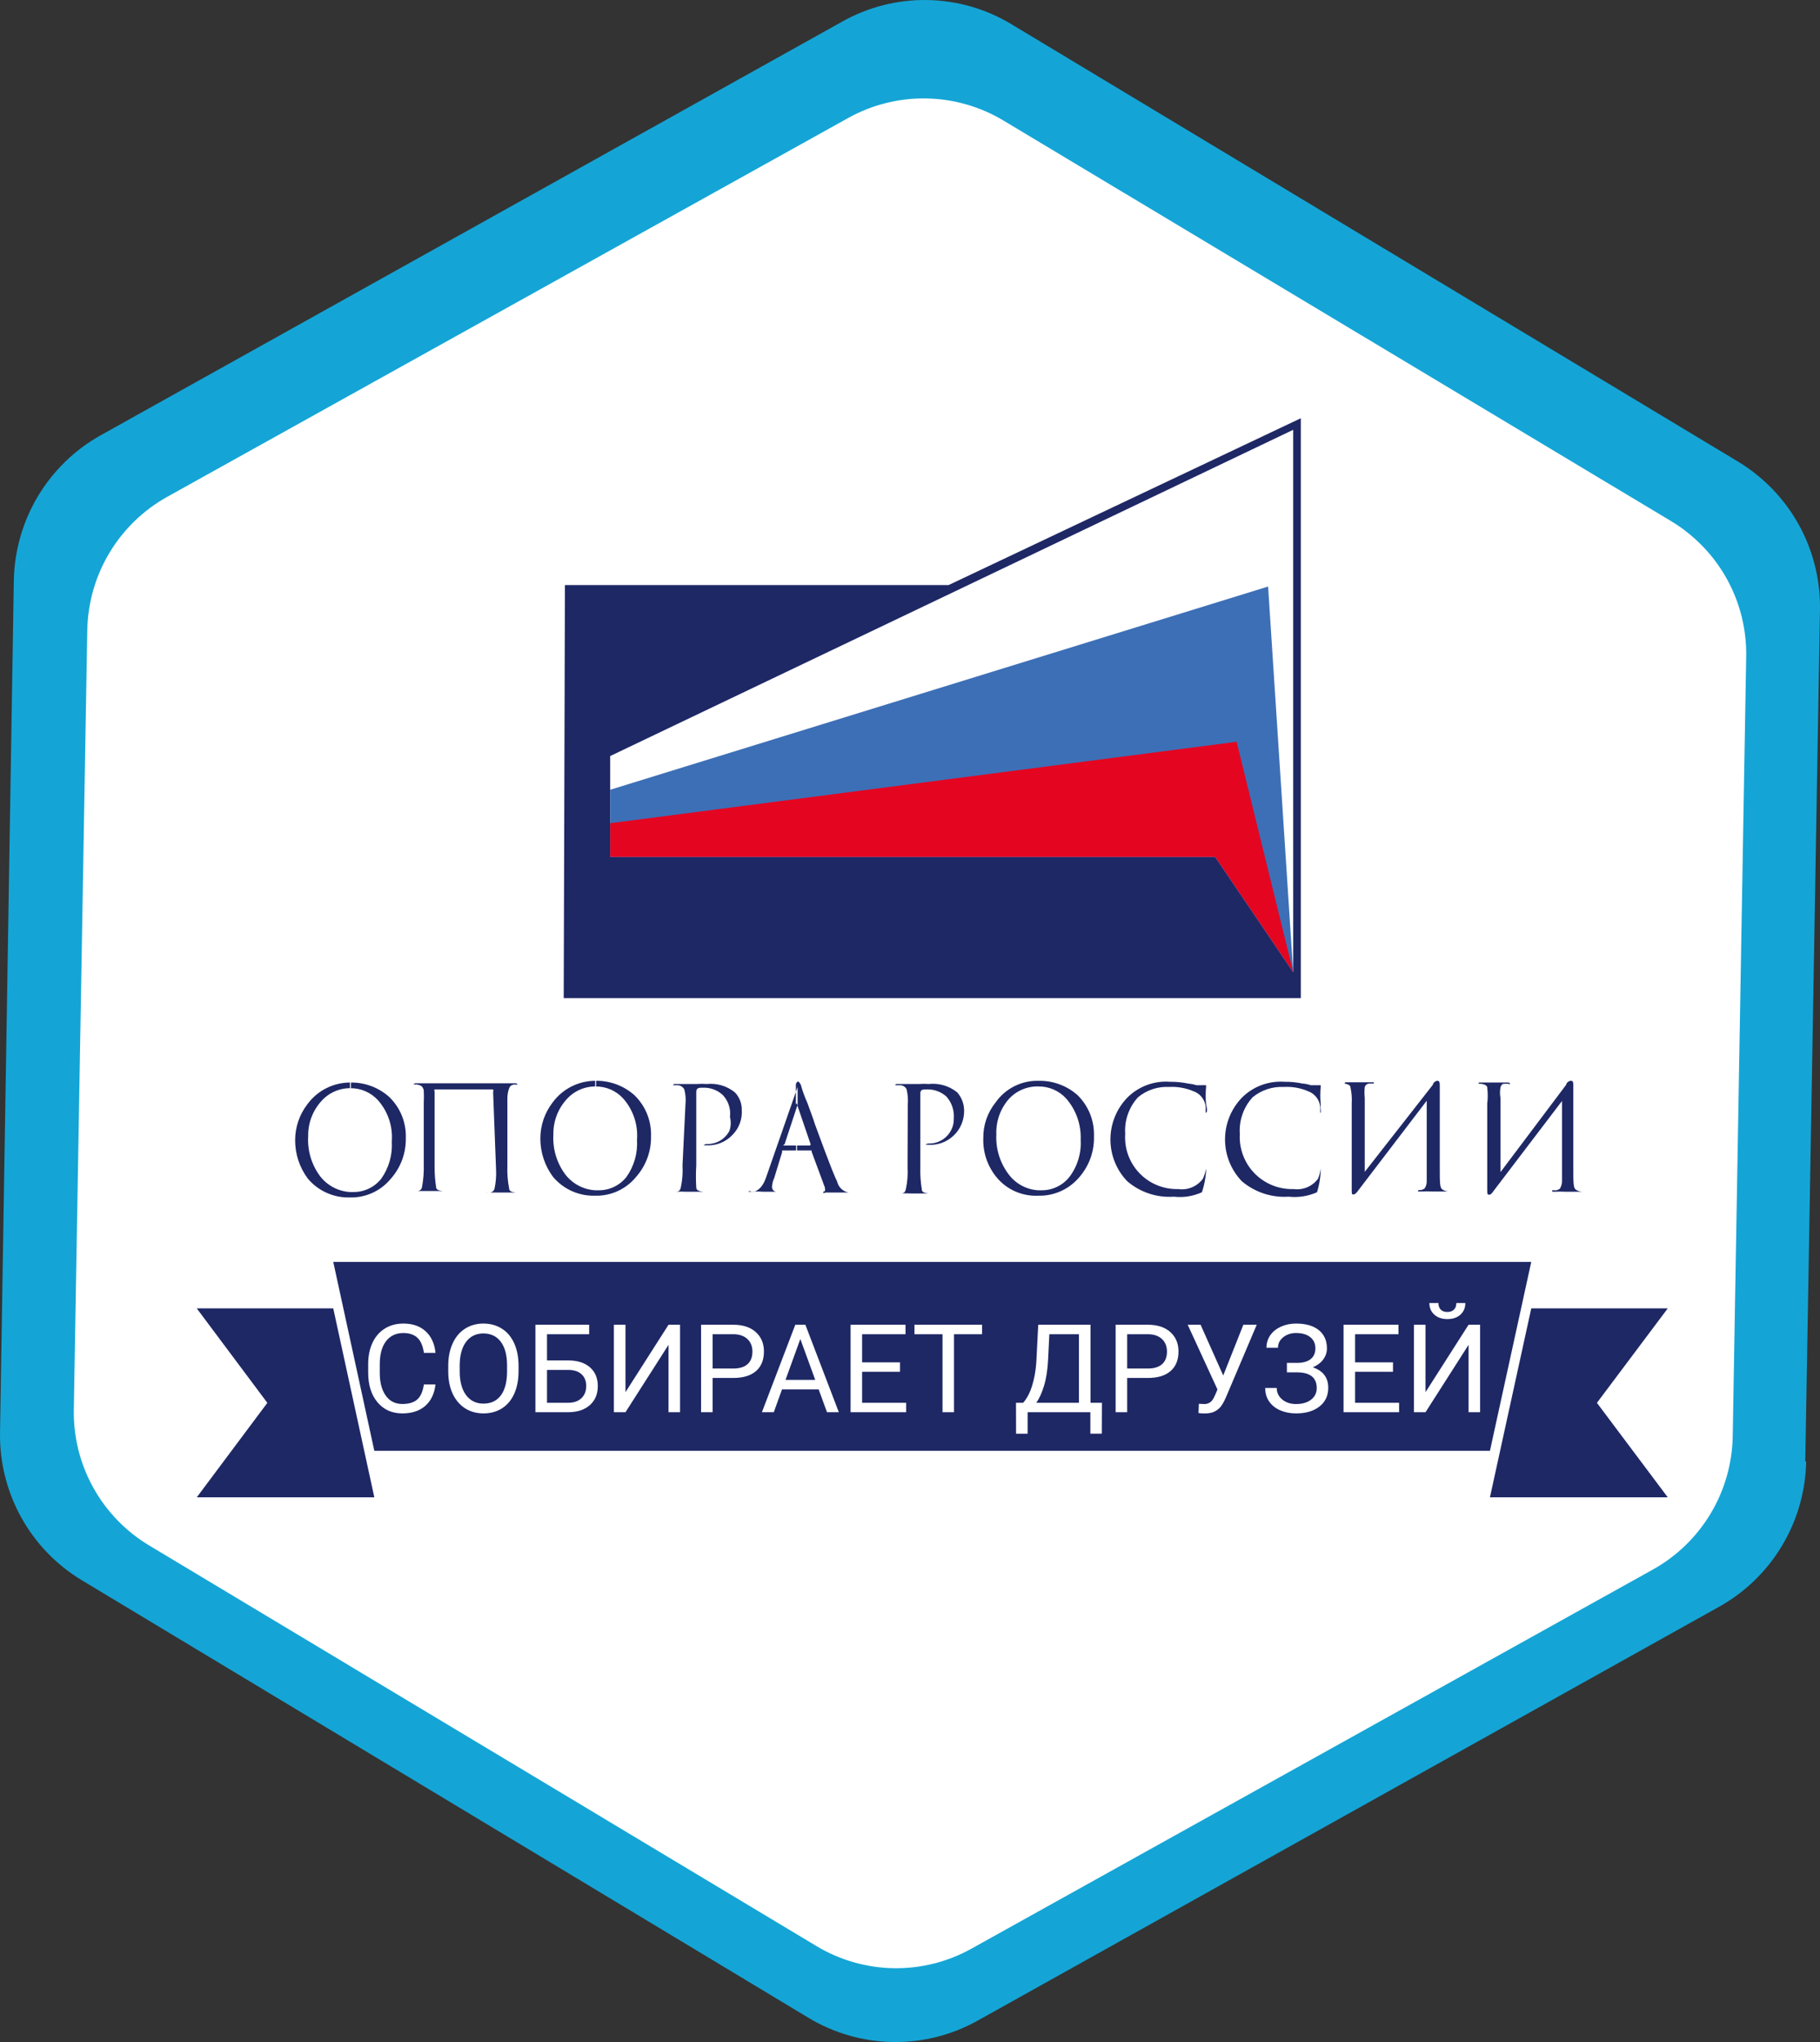 <?xml version="1.0" encoding="UTF-8"?> <svg xmlns="http://www.w3.org/2000/svg" width="74" height="83" viewBox="0 0 74 83" fill="none"><rect x="0" y="0" width="74" height="83" fill="#333333" stroke="none"/> <path d="M73.401 59.407L73.999 24.78C74.016 23.747 73.8 22.723 73.369 21.784C72.937 20.845 72.3 20.016 71.505 19.359C71.244 19.141 70.968 18.943 70.677 18.768L41.1 0.97C40.069 0.353 38.895 0.019 37.694 0.001C36.495 -0.017 35.311 0.282 34.262 0.868L4.087 17.696C3.036 18.284 2.158 19.139 1.539 20.175C0.921 21.21 0.584 22.391 0.562 23.598L0.001 58.224C-0.019 59.429 0.278 60.619 0.861 61.672C1.444 62.726 2.293 63.607 3.323 64.228L32.891 82.026C33.923 82.644 35.098 82.98 36.3 82.999C37.501 83.019 38.687 82.721 39.738 82.137L69.913 65.299C70.962 64.711 71.839 63.858 72.457 62.824C73.076 61.79 73.414 60.612 73.438 59.407" fill="url(#paint0_linear)"></path> <path d="M70.451 58.393L70.999 26.688C71.016 25.741 70.818 24.803 70.422 23.943C70.025 23.083 69.439 22.325 68.709 21.723C68.47 21.523 68.215 21.343 67.948 21.183L40.789 4.893C39.842 4.327 38.763 4.02 37.66 4.001C36.556 3.982 35.468 4.253 34.502 4.787L6.786 20.201C5.823 20.741 5.018 21.523 4.45 22.47C3.882 23.416 3.572 24.495 3.549 25.599L3.001 57.313C2.985 58.416 3.258 59.504 3.793 60.468C4.329 61.432 5.107 62.239 6.052 62.808L33.21 79.108C34.158 79.675 35.237 79.982 36.341 79.999C37.445 80.016 38.534 79.742 39.498 79.205L67.214 63.79C68.177 63.252 68.983 62.47 69.551 61.523C70.119 60.576 70.429 59.497 70.451 58.393Z" fill="url(#paint1_linear)"></path> <path fill-rule="evenodd" clip-rule="evenodd" d="M20.05 44.4C20.061 44.361 20.061 44.319 20.05 44.28C20.05 44.28 19.98 44.28 19.94 44.28H17.78C17.78 44.28 17.69 44.28 17.67 44.28C17.65 44.28 17.67 44.35 17.67 44.4V47.47C17.672 47.728 17.692 47.985 17.73 48.24C17.73 48.35 17.82 48.39 18 48.41H18.08C18.15 48.41 18.24 48.41 18.24 48.41H18.17H17.95H17.03H16.86C16.81 48.41 16.81 48.41 16.81 48.41C16.81 48.41 16.81 48.41 16.88 48.41H16.97C17.017 48.41 17.063 48.393 17.098 48.362C17.133 48.33 17.155 48.287 17.16 48.24C17.216 47.943 17.239 47.642 17.23 47.34V44.82C17.239 44.657 17.239 44.493 17.23 44.33C17.224 44.271 17.2 44.215 17.16 44.17C17.1 44.1 17.01 44.1 16.96 44.08H16.86H16.81C16.81 44.08 16.86 44.03 16.88 44.03H17.07H17.58H20.46H20.96C20.96 44.03 21.03 44.03 21.03 44.08C21.03 44.13 21.03 44.08 20.96 44.08C20.81 44.08 20.74 44.13 20.7 44.24C20.653 44.368 20.63 44.504 20.63 44.64V47.4C20.619 47.702 20.643 48.004 20.7 48.3C20.7 48.41 20.79 48.45 20.96 48.47H21.05C21.11 48.47 21.2 48.47 21.2 48.47C21.2 48.47 21.2 48.47 21.13 48.47H20.87H19.98H19.82C19.811 48.474 19.8 48.477 19.79 48.477C19.78 48.477 19.769 48.474 19.76 48.47C19.76 48.47 19.76 48.47 19.82 48.47H19.93C19.974 48.464 20.015 48.445 20.048 48.414C20.08 48.384 20.102 48.344 20.11 48.3C20.161 48.053 20.182 47.801 20.17 47.55L20.05 44.4Z" fill="#1E2865"></path> <path fill-rule="evenodd" clip-rule="evenodd" d="M24.2 44.16C24.414 44.156 24.626 44.197 24.823 44.282C25.02 44.366 25.196 44.492 25.34 44.65C25.541 44.878 25.694 45.145 25.79 45.433C25.887 45.722 25.924 46.027 25.9 46.33C25.934 46.868 25.782 47.401 25.47 47.84C25.334 48.011 25.16 48.149 24.962 48.243C24.765 48.336 24.549 48.383 24.33 48.38H24.2V48.6C24.516 48.608 24.83 48.544 25.118 48.412C25.405 48.28 25.659 48.085 25.86 47.84C26.265 47.383 26.483 46.791 26.47 46.18C26.48 45.87 26.425 45.56 26.308 45.273C26.191 44.985 26.014 44.725 25.79 44.51C25.352 44.123 24.784 43.915 24.2 43.93V44.16ZM22.5 46.11C22.465 46.69 22.635 47.263 22.98 47.73C23.125 47.92 23.308 48.076 23.519 48.188C23.729 48.3 23.962 48.366 24.2 48.38V48.6C23.876 48.61 23.554 48.547 23.258 48.416C22.962 48.284 22.699 48.087 22.49 47.84C22.15 47.387 21.968 46.836 21.97 46.27C21.971 45.742 22.147 45.228 22.47 44.81C22.673 44.532 22.94 44.308 23.248 44.155C23.556 44.002 23.896 43.925 24.24 43.93V44.16C24.014 44.155 23.79 44.199 23.583 44.288C23.375 44.378 23.19 44.512 23.04 44.68C22.684 45.07 22.491 45.582 22.5 46.11Z" fill="#1E2865"></path> <path fill-rule="evenodd" clip-rule="evenodd" d="M14.23 44.231C14.444 44.226 14.656 44.268 14.853 44.352C15.05 44.437 15.226 44.562 15.37 44.721C15.571 44.949 15.724 45.215 15.821 45.504C15.917 45.792 15.954 46.097 15.93 46.401C15.964 46.938 15.812 47.472 15.5 47.911C15.364 48.082 15.19 48.22 14.993 48.313C14.795 48.407 14.579 48.454 14.36 48.451H14.23V48.671C14.546 48.679 14.86 48.614 15.148 48.483C15.436 48.351 15.689 48.155 15.89 47.911C16.296 47.454 16.513 46.861 16.5 46.251C16.51 45.94 16.455 45.631 16.338 45.343C16.221 45.056 16.044 44.796 15.82 44.581C15.383 44.193 14.814 43.986 14.23 44.001V44.231ZM12.53 46.181C12.495 46.76 12.665 47.334 13.01 47.801C13.155 47.99 13.339 48.147 13.549 48.259C13.76 48.371 13.992 48.436 14.23 48.451V48.671C13.906 48.681 13.584 48.618 13.288 48.486C12.992 48.355 12.729 48.158 12.52 47.911C12.18 47.458 11.998 46.907 12 46.341C12.001 45.812 12.177 45.299 12.5 44.881C12.703 44.603 12.97 44.378 13.278 44.225C13.586 44.072 13.926 43.995 14.27 44.001V44.231C14.044 44.225 13.82 44.269 13.613 44.359C13.406 44.449 13.22 44.582 13.07 44.751C12.714 45.141 12.521 45.653 12.53 46.181Z" fill="#1E2865"></path> <path fill-rule="evenodd" clip-rule="evenodd" d="M27.87 44.9C27.894 44.689 27.877 44.475 27.82 44.27C27.794 44.227 27.759 44.191 27.718 44.163C27.676 44.136 27.629 44.117 27.58 44.11H27.5C27.45 44.11 27.37 44.11 27.37 44.11C27.37 44.11 27.37 44.06 27.43 44.06C27.7 44.06 27.85 44.06 28.02 44.06H28.33C28.466 44.05 28.604 44.05 28.74 44.06C29.15 44.018 29.56 44.141 29.88 44.4C29.972 44.495 30.044 44.608 30.092 44.732C30.14 44.855 30.163 44.987 30.16 45.12C30.172 45.303 30.145 45.487 30.081 45.659C30.018 45.832 29.918 45.989 29.79 46.12C29.652 46.269 29.483 46.385 29.294 46.459C29.105 46.534 28.902 46.565 28.7 46.55H28.61C28.61 46.55 28.67 46.5 28.7 46.5H28.76C28.945 46.502 29.128 46.453 29.287 46.358C29.445 46.262 29.575 46.125 29.66 45.96C29.72 45.779 29.727 45.585 29.68 45.4C29.701 45.237 29.685 45.072 29.633 44.916C29.581 44.76 29.495 44.618 29.38 44.5C29.177 44.316 28.914 44.213 28.64 44.21H28.57C28.44 44.21 28.31 44.21 28.31 44.37V47.37C28.291 47.67 28.291 47.97 28.31 48.27C28.31 48.38 28.42 48.42 28.6 48.44H28.77C28.77 48.44 28.58 48.44 28.49 48.44H27.9C27.764 48.432 27.627 48.432 27.49 48.44H27.38C27.33 48.44 27.33 48.44 27.33 48.44C27.33 48.44 27.33 48.44 27.38 48.44H27.44C27.55 48.44 27.64 48.44 27.68 48.27C27.745 47.975 27.769 47.672 27.75 47.37L27.87 44.9Z" fill="#1E2865"></path> <path fill-rule="evenodd" clip-rule="evenodd" d="M32.41 44.85C32.41 44.85 32.41 44.85 32.41 44.9L32.96 46.51C32.96 46.51 32.96 46.56 32.91 46.56H32.37V46.76H33V46.81L33.54 48.27C33.55 48.319 33.55 48.37 33.54 48.42C33.54 48.42 33.47 48.42 33.47 48.47C33.47 48.52 33.54 48.47 33.58 48.47H33.98H34.52C34.57 48.47 34.67 48.47 34.67 48.47H34.5C34.389 48.45 34.286 48.397 34.204 48.319C34.122 48.24 34.065 48.14 34.04 48.03C33.95 47.85 33.8 47.51 33.14 45.71C33.04 45.4 32.93 45.11 32.82 44.81C32.725 44.599 32.645 44.382 32.58 44.16C32.58 44.1 32.49 43.96 32.45 43.96C32.41 43.96 32.38 44.01 32.36 44.07V44.88L32.41 44.85ZM31.86 46.56H32.41V46.76H31.8C31.8 46.76 31.8 46.76 31.8 46.83L31.48 47.88C31.426 47.993 31.395 48.115 31.39 48.24C31.389 48.267 31.393 48.293 31.402 48.318C31.412 48.343 31.426 48.366 31.445 48.385C31.464 48.404 31.487 48.418 31.512 48.428C31.537 48.437 31.563 48.441 31.59 48.44H31.65C31.65 48.44 31.59 48.44 31.57 48.44H31.33H31.04C30.86 48.426 30.68 48.426 30.5 48.44H30.44C30.44 48.37 30.53 48.44 30.61 48.44C30.69 48.44 30.96 48.38 31.14 47.88L32.43 44.18C32.43 44.18 32.43 44.09 32.43 44.04V44.85V44.9L31.9 46.51C31.9 46.51 31.82 46.56 31.86 46.56Z" fill="#1E2865"></path> <path fill-rule="evenodd" clip-rule="evenodd" d="M36.91 44.9C36.927 44.689 36.91 44.476 36.86 44.27C36.837 44.225 36.802 44.187 36.76 44.159C36.718 44.131 36.67 44.114 36.62 44.11H36.56C36.49 44.11 36.4 44.11 36.4 44.11C36.4 44.11 36.4 44.06 36.47 44.06C36.74 44.06 36.87 44.06 37.04 44.06H37.37C37.5 44.05 37.63 44.05 37.76 44.06C38.176 44.015 38.594 44.137 38.92 44.4C39.095 44.6 39.194 44.855 39.2 45.12C39.206 45.311 39.172 45.501 39.1 45.678C39.028 45.856 38.92 46.016 38.782 46.148C38.645 46.281 38.481 46.384 38.301 46.45C38.122 46.515 37.931 46.543 37.74 46.53H37.63C37.63 46.53 37.69 46.48 37.74 46.48H37.8C37.98 46.477 38.156 46.425 38.309 46.33C38.462 46.235 38.587 46.1 38.67 45.94C38.748 45.796 38.786 45.634 38.78 45.47C38.794 45.307 38.774 45.144 38.723 44.989C38.671 44.834 38.589 44.692 38.48 44.57C38.276 44.387 38.014 44.284 37.74 44.28H37.68C37.53 44.28 37.42 44.28 37.42 44.44V47.44C37.411 47.741 37.431 48.043 37.48 48.34C37.48 48.45 37.57 48.49 37.74 48.51H37.94C37.94 48.51 37.75 48.51 37.64 48.51H37.07C36.923 48.502 36.776 48.502 36.63 48.51H36.55H36.48C36.48 48.51 36.48 48.51 36.53 48.51H36.59C36.7 48.51 36.79 48.51 36.83 48.34C36.895 48.045 36.919 47.742 36.9 47.44L36.91 44.9Z" fill="#1E2865"></path> <path fill-rule="evenodd" clip-rule="evenodd" d="M42.21 44.16C42.424 44.156 42.636 44.197 42.833 44.282C43.029 44.366 43.206 44.492 43.35 44.65C43.754 45.114 43.965 45.715 43.94 46.33C43.972 46.872 43.809 47.408 43.48 47.84C43.344 48.011 43.17 48.149 42.972 48.242C42.775 48.336 42.558 48.383 42.34 48.38H42.21V48.6C42.529 48.609 42.846 48.545 43.137 48.413C43.428 48.282 43.685 48.086 43.89 47.84C44.288 47.38 44.499 46.788 44.48 46.18C44.49 45.87 44.436 45.562 44.321 45.274C44.205 44.987 44.031 44.727 43.81 44.51C43.374 44.126 42.81 43.919 42.23 43.93V44.16H42.21ZM40.51 46.11C40.481 46.692 40.658 47.265 41.01 47.73C41.15 47.919 41.331 48.075 41.538 48.188C41.745 48.3 41.974 48.365 42.21 48.38V48.6C41.887 48.615 41.565 48.554 41.269 48.422C40.974 48.29 40.714 48.091 40.51 47.84C40.15 47.397 39.962 46.84 39.98 46.27C39.971 45.74 40.148 45.223 40.48 44.81C40.676 44.53 40.939 44.303 41.244 44.15C41.549 43.996 41.888 43.921 42.23 43.93V44.16C42.001 44.152 41.773 44.195 41.562 44.285C41.351 44.375 41.163 44.51 41.01 44.68C40.668 45.076 40.49 45.587 40.51 46.11Z" fill="#1E2865"></path> <path fill-rule="evenodd" clip-rule="evenodd" d="M49.02 45.23C49.02 45.23 49.02 45.17 49.02 45.12C49.034 44.958 48.995 44.796 48.908 44.659C48.822 44.522 48.692 44.416 48.54 44.36C48.225 44.224 47.883 44.162 47.54 44.18C47.079 44.154 46.625 44.304 46.27 44.6C46.087 44.8 45.946 45.035 45.857 45.292C45.767 45.548 45.731 45.819 45.75 46.09C45.73 46.383 45.772 46.676 45.872 46.951C45.973 47.227 46.13 47.478 46.333 47.689C46.537 47.9 46.782 48.066 47.054 48.176C47.325 48.287 47.617 48.339 47.91 48.33C48.099 48.357 48.292 48.332 48.468 48.258C48.644 48.184 48.796 48.064 48.91 47.91C48.969 47.779 49.012 47.641 49.04 47.5C49.04 47.5 49.04 47.56 49.04 47.59C49.021 47.886 48.964 48.179 48.87 48.46C48.513 48.622 48.119 48.685 47.73 48.64C47.038 48.689 46.355 48.462 45.83 48.01C45.393 47.554 45.149 46.947 45.149 46.315C45.149 45.683 45.393 45.076 45.83 44.62C46.057 44.391 46.331 44.214 46.633 44.102C46.935 43.99 47.258 43.945 47.58 43.97C47.822 43.968 48.063 43.991 48.3 44.04C48.419 44.052 48.536 44.075 48.65 44.11H48.82C48.893 44.106 48.967 44.106 49.04 44.11C49.04 44.11 49.04 44.11 49.04 44.16C49.016 44.406 49.016 44.654 49.04 44.9C49.09 45.08 49.09 45.23 49.02 45.23Z" fill="#1E2865"></path> <path fill-rule="evenodd" clip-rule="evenodd" d="M53.68 45.23C53.68 45.23 53.68 45.17 53.68 45.12C53.693 44.959 53.653 44.797 53.566 44.66C53.48 44.523 53.351 44.418 53.2 44.36C52.886 44.222 52.543 44.16 52.2 44.18C51.739 44.156 51.286 44.306 50.93 44.6C50.747 44.8 50.606 45.035 50.517 45.292C50.428 45.548 50.391 45.819 50.41 46.09C50.393 46.383 50.438 46.677 50.541 46.953C50.643 47.228 50.802 47.479 51.007 47.69C51.212 47.9 51.459 48.066 51.731 48.176C52.004 48.286 52.296 48.339 52.59 48.33C52.779 48.356 52.972 48.331 53.148 48.258C53.324 48.184 53.477 48.064 53.59 47.91C53.644 47.779 53.681 47.641 53.7 47.5C53.7 47.5 53.7 47.56 53.7 47.59C53.687 47.885 53.637 48.178 53.55 48.46C53.186 48.621 52.786 48.683 52.39 48.64C51.699 48.685 51.017 48.459 50.49 48.01C50.053 47.554 49.809 46.947 49.809 46.315C49.809 45.683 50.053 45.076 50.49 44.62C50.716 44.393 50.989 44.217 51.289 44.105C51.59 43.993 51.91 43.947 52.23 43.97C52.472 43.967 52.713 43.99 52.95 44.04C53.069 44.049 53.187 44.072 53.3 44.11H53.48C53.63 44.11 53.67 44.11 53.7 44.11V44.16C53.676 44.406 53.676 44.654 53.7 44.9C53.68 45.08 53.74 45.23 53.68 45.23Z" fill="#1E2865"></path> <path fill-rule="evenodd" clip-rule="evenodd" d="M58.26 44.09C58.26 44.02 58.37 43.93 58.43 43.93C58.49 43.93 58.54 43.93 58.54 44.11V47.4C58.54 48.1 58.54 48.28 58.65 48.35C58.76 48.42 58.8 48.41 58.87 48.43H58.93C59.02 48.43 59.09 48.43 59.09 48.43C59.09 48.43 59.09 48.43 59.02 48.43H58.39H58.26C58.1 48.421 57.94 48.421 57.78 48.43H57.68C57.68 48.43 57.62 48.43 57.68 48.37C57.74 48.31 57.68 48.37 57.68 48.37H57.79C57.835 48.354 57.878 48.334 57.92 48.31C57.98 48.225 58.011 48.124 58.01 48.02C58.01 47.84 58.01 47.52 58.01 47.34V44.74L55.2 48.42C55.2 48.42 55.11 48.55 55.04 48.55C54.97 48.55 54.96 48.55 54.96 48.37V44.85C54.973 44.632 54.957 44.413 54.91 44.2C54.91 44.11 54.8 44.06 54.65 44.04H54.68C54.68 43.99 54.68 43.99 54.75 43.99H55.27H55.38H55.86V44.04C55.86 44.04 55.86 44.04 55.75 44.04H55.69C55.646 44.04 55.603 44.053 55.568 44.078C55.532 44.103 55.505 44.139 55.49 44.18C55.474 44.33 55.474 44.48 55.49 44.63V47.63L58.26 44.09Z" fill="#1E2865"></path> <path fill-rule="evenodd" clip-rule="evenodd" d="M63.68 44.09C63.68 44.02 63.79 43.93 63.86 43.93C63.93 43.93 63.97 43.93 63.97 44.11V47.41C63.97 48.11 63.97 48.29 64.08 48.36C64.19 48.43 64.25 48.42 64.32 48.44H64.38C64.45 48.44 64.53 48.44 64.53 48.44C64.53 48.44 64.53 48.44 64.47 48.44H63.81H63.68C63.514 48.431 63.347 48.431 63.18 48.44C63.11 48.44 63.11 48.44 63.11 48.38C63.118 48.377 63.127 48.375 63.135 48.375C63.144 48.375 63.152 48.377 63.16 48.38H63.29C63.335 48.364 63.379 48.344 63.42 48.32C63.475 48.233 63.506 48.133 63.51 48.03C63.51 47.85 63.51 47.53 63.51 47.35V44.75L60.71 48.43C60.71 48.43 60.63 48.56 60.56 48.56C60.49 48.56 60.47 48.56 60.47 48.38V44.86C60.497 44.644 60.497 44.426 60.47 44.21C60.47 44.12 60.36 44.07 60.21 44.05H60.12C60.12 44 60.12 44 60.18 44H60.73H60.82H61.32C61.32 44 61.39 44 61.39 44.05C61.39 44.1 61.39 44.05 61.28 44.05H61.19C61.12 44.05 61.06 44.05 61.01 44.19C60.982 44.339 60.982 44.491 61.01 44.64V47.64L63.68 44.09Z" fill="#1E2865"></path> <path fill-rule="evenodd" clip-rule="evenodd" d="M24.81 30.73L52.58 17.47V39.51L49.41 34.83H24.81V30.73Z" fill="#1E2865"></path> <path fill-rule="evenodd" clip-rule="evenodd" d="M52.89 17L38.57 23.78H22.97L22.92 40.57H52.89V17Z" fill="#1E2865"></path> <path fill-rule="evenodd" clip-rule="evenodd" d="M24.81 30.73L52.58 17.47V39.51L49.41 34.83H24.81V30.73Z" fill="white"></path> <path fill-rule="evenodd" clip-rule="evenodd" d="M24.81 32.1L51.56 23.84L52.58 39.51L49.41 34.83H24.81V32.1Z" fill="#3D6FB6"></path> <path fill-rule="evenodd" clip-rule="evenodd" d="M24.81 33.46L50.28 30.15L52.58 39.51L49.41 34.83H24.81V33.46Z" fill="#E40521"></path> <path fill-rule="evenodd" clip-rule="evenodd" d="M8 53.18L10.87 57.02L8 60.86H15.22L13.55 53.18H8Z" fill="#1E2865"></path> <path fill-rule="evenodd" clip-rule="evenodd" d="M67.81 53.18L64.93 57.02L67.81 60.86H60.58L62.26 53.18H67.81Z" fill="#1E2865"></path> <path fill-rule="evenodd" clip-rule="evenodd" d="M13.55 51.29H62.26L60.58 58.97H15.22L13.55 51.29Z" fill="#1E2865"></path> <path d="M17.707 56.272C17.663 56.648 17.524 56.939 17.29 57.144C17.057 57.347 16.747 57.449 16.359 57.449C15.94 57.449 15.602 57.298 15.349 56.997C15.096 56.696 14.97 56.293 14.97 55.789V55.447C14.97 55.117 15.029 54.826 15.146 54.575C15.265 54.325 15.432 54.133 15.649 53.999C15.865 53.864 16.116 53.797 16.401 53.797C16.779 53.797 17.081 53.902 17.309 54.114C17.537 54.324 17.67 54.615 17.707 54.988H17.236C17.195 54.705 17.106 54.5 16.97 54.373C16.835 54.246 16.645 54.182 16.401 54.182C16.101 54.182 15.866 54.293 15.695 54.514C15.526 54.736 15.441 55.051 15.441 55.459V55.803C15.441 56.189 15.522 56.496 15.683 56.724C15.844 56.952 16.07 57.066 16.359 57.066C16.62 57.066 16.819 57.007 16.957 56.89C17.098 56.771 17.19 56.565 17.236 56.272H17.707ZM21.084 55.737C21.084 56.086 21.025 56.39 20.908 56.651C20.791 56.909 20.625 57.107 20.41 57.244C20.195 57.38 19.944 57.449 19.658 57.449C19.378 57.449 19.13 57.38 18.913 57.244C18.697 57.105 18.528 56.909 18.408 56.655C18.289 56.4 18.228 56.105 18.225 55.769V55.513C18.225 55.171 18.284 54.869 18.403 54.607C18.522 54.345 18.689 54.145 18.906 54.007C19.124 53.867 19.373 53.797 19.653 53.797C19.938 53.797 20.188 53.866 20.405 54.004C20.623 54.141 20.791 54.34 20.908 54.602C21.025 54.863 21.084 55.166 21.084 55.513V55.737ZM20.617 55.508C20.617 55.086 20.533 54.763 20.363 54.539C20.194 54.312 19.957 54.199 19.653 54.199C19.357 54.199 19.123 54.312 18.952 54.539C18.783 54.763 18.696 55.076 18.691 55.476V55.737C18.691 56.146 18.776 56.467 18.947 56.702C19.12 56.934 19.357 57.051 19.658 57.051C19.96 57.051 20.195 56.941 20.361 56.721C20.527 56.5 20.612 56.183 20.617 55.772V55.508ZM23.955 54.231H22.241V55.295H23.125C23.496 55.3 23.785 55.396 23.994 55.581C24.202 55.767 24.306 56.019 24.306 56.338C24.306 56.659 24.201 56.914 23.991 57.105C23.781 57.295 23.495 57.394 23.132 57.4H21.77V53.845H23.955V54.231ZM22.241 55.681V57.017H23.098C23.33 57.017 23.511 56.955 23.64 56.831C23.77 56.708 23.835 56.541 23.835 56.333C23.835 56.133 23.772 55.975 23.647 55.859C23.523 55.744 23.347 55.684 23.117 55.681H22.241ZM27.182 53.845H27.651V57.4H27.182V54.661L25.432 57.4H24.96V53.845H25.432V56.585L27.182 53.845ZM28.974 56.008V57.4H28.505V53.845H29.816C30.205 53.845 30.51 53.945 30.73 54.143C30.951 54.342 31.061 54.605 31.061 54.932C31.061 55.277 30.953 55.543 30.737 55.73C30.522 55.916 30.213 56.008 29.811 56.008H28.974ZM28.974 55.625H29.816C30.067 55.625 30.259 55.566 30.393 55.449C30.526 55.331 30.593 55.16 30.593 54.937C30.593 54.725 30.526 54.556 30.393 54.429C30.259 54.302 30.076 54.236 29.843 54.231H28.974V55.625ZM33.286 56.472H31.796L31.462 57.4H30.979L32.336 53.845H32.746L34.106 57.4H33.625L33.286 56.472ZM31.938 56.087H33.147L32.541 54.424L31.938 56.087ZM36.594 55.757H35.053V57.017H36.843V57.4H34.584V53.845H36.818V54.231H35.053V55.374H36.594V55.757ZM39.931 54.231H38.789V57.4H38.322V54.231H37.182V53.845H39.931V54.231ZM44.799 58.272H44.333V57.4H41.782V58.274H41.313L41.31 57.017H41.601C41.754 56.844 41.875 56.613 41.965 56.323C42.056 56.032 42.113 55.713 42.136 55.366L42.214 53.845H44.34V57.017H44.804L44.799 58.272ZM42.136 57.017H43.869V54.231H42.666L42.614 55.276C42.593 55.684 42.539 56.033 42.451 56.321C42.364 56.609 42.259 56.841 42.136 57.017ZM45.83 56.008V57.4H45.361V53.845H46.672C47.061 53.845 47.365 53.945 47.585 54.143C47.806 54.342 47.917 54.605 47.917 54.932C47.917 55.277 47.809 55.543 47.592 55.73C47.377 55.916 47.069 56.008 46.667 56.008H45.83ZM45.83 55.625H46.672C46.922 55.625 47.115 55.566 47.248 55.449C47.382 55.331 47.448 55.16 47.448 54.937C47.448 54.725 47.382 54.556 47.248 54.429C47.115 54.302 46.931 54.236 46.699 54.231H45.83V55.625ZM49.736 55.908L50.554 53.845H51.098L49.841 56.807C49.756 56.996 49.677 57.13 49.604 57.21C49.531 57.288 49.444 57.348 49.345 57.39C49.248 57.431 49.125 57.451 48.977 57.451C48.848 57.451 48.766 57.444 48.73 57.429L48.745 57.058L48.967 57.068C49.138 57.068 49.265 56.986 49.348 56.821L49.409 56.694L49.502 56.477L48.291 53.845H48.815L49.736 55.908ZM53.483 54.8C53.483 54.611 53.414 54.461 53.276 54.351C53.139 54.238 52.946 54.182 52.697 54.182C52.489 54.182 52.314 54.24 52.172 54.356C52.032 54.469 51.962 54.611 51.962 54.78H51.494C51.494 54.592 51.545 54.422 51.648 54.273C51.752 54.123 51.897 54.007 52.082 53.923C52.268 53.839 52.473 53.797 52.697 53.797C53.094 53.797 53.403 53.886 53.623 54.065C53.842 54.242 53.952 54.49 53.952 54.807C53.952 54.972 53.902 55.121 53.801 55.257C53.7 55.392 53.559 55.498 53.378 55.576C53.797 55.716 54.006 55.994 54.006 56.409C54.006 56.728 53.887 56.981 53.649 57.168C53.412 57.355 53.094 57.449 52.697 57.449C52.461 57.449 52.246 57.407 52.053 57.324C51.861 57.24 51.711 57.12 51.603 56.965C51.496 56.811 51.442 56.627 51.442 56.414H51.911C51.911 56.601 51.985 56.757 52.133 56.882C52.281 57.006 52.469 57.068 52.697 57.068C52.953 57.068 53.156 57.009 53.308 56.89C53.461 56.771 53.537 56.614 53.537 56.419C53.537 56.002 53.279 55.789 52.763 55.781H52.324V55.396H52.761C52.998 55.391 53.178 55.337 53.3 55.234C53.422 55.132 53.483 54.987 53.483 54.8ZM56.638 55.757H55.097V57.017H56.887V57.4H54.628V53.845H56.862V54.231H55.097V55.374H56.638V55.757ZM59.711 53.845H60.18V57.4H59.711V54.661L57.961 57.4H57.49V53.845H57.961V56.585L59.711 53.845ZM59.58 52.962C59.58 53.158 59.512 53.317 59.377 53.438C59.243 53.556 59.068 53.616 58.85 53.616C58.632 53.616 58.455 53.556 58.32 53.435C58.185 53.315 58.117 53.157 58.117 52.962H58.486C58.486 53.075 58.517 53.165 58.579 53.23C58.641 53.294 58.731 53.325 58.85 53.325C58.964 53.325 59.052 53.294 59.116 53.23C59.181 53.167 59.213 53.077 59.213 52.962H59.58Z" fill="white"></path> <defs> <linearGradient id="paint0_linear" x1="8655.04" y1="27844" x2="14608.3" y2="27844" gradientUnits="userSpaceOnUse"> <stop stop-color="#14A5D6"></stop> <stop offset="1" stop-color="#009922"></stop> </linearGradient> <linearGradient id="paint1_linear" x1="19236.1" y1="25753.6" x2="24464.6" y2="25753.6" gradientUnits="userSpaceOnUse"> <stop stop-color="white"></stop> <stop offset="1" stop-color="#DBDADC"></stop> </linearGradient> </defs> </svg> 